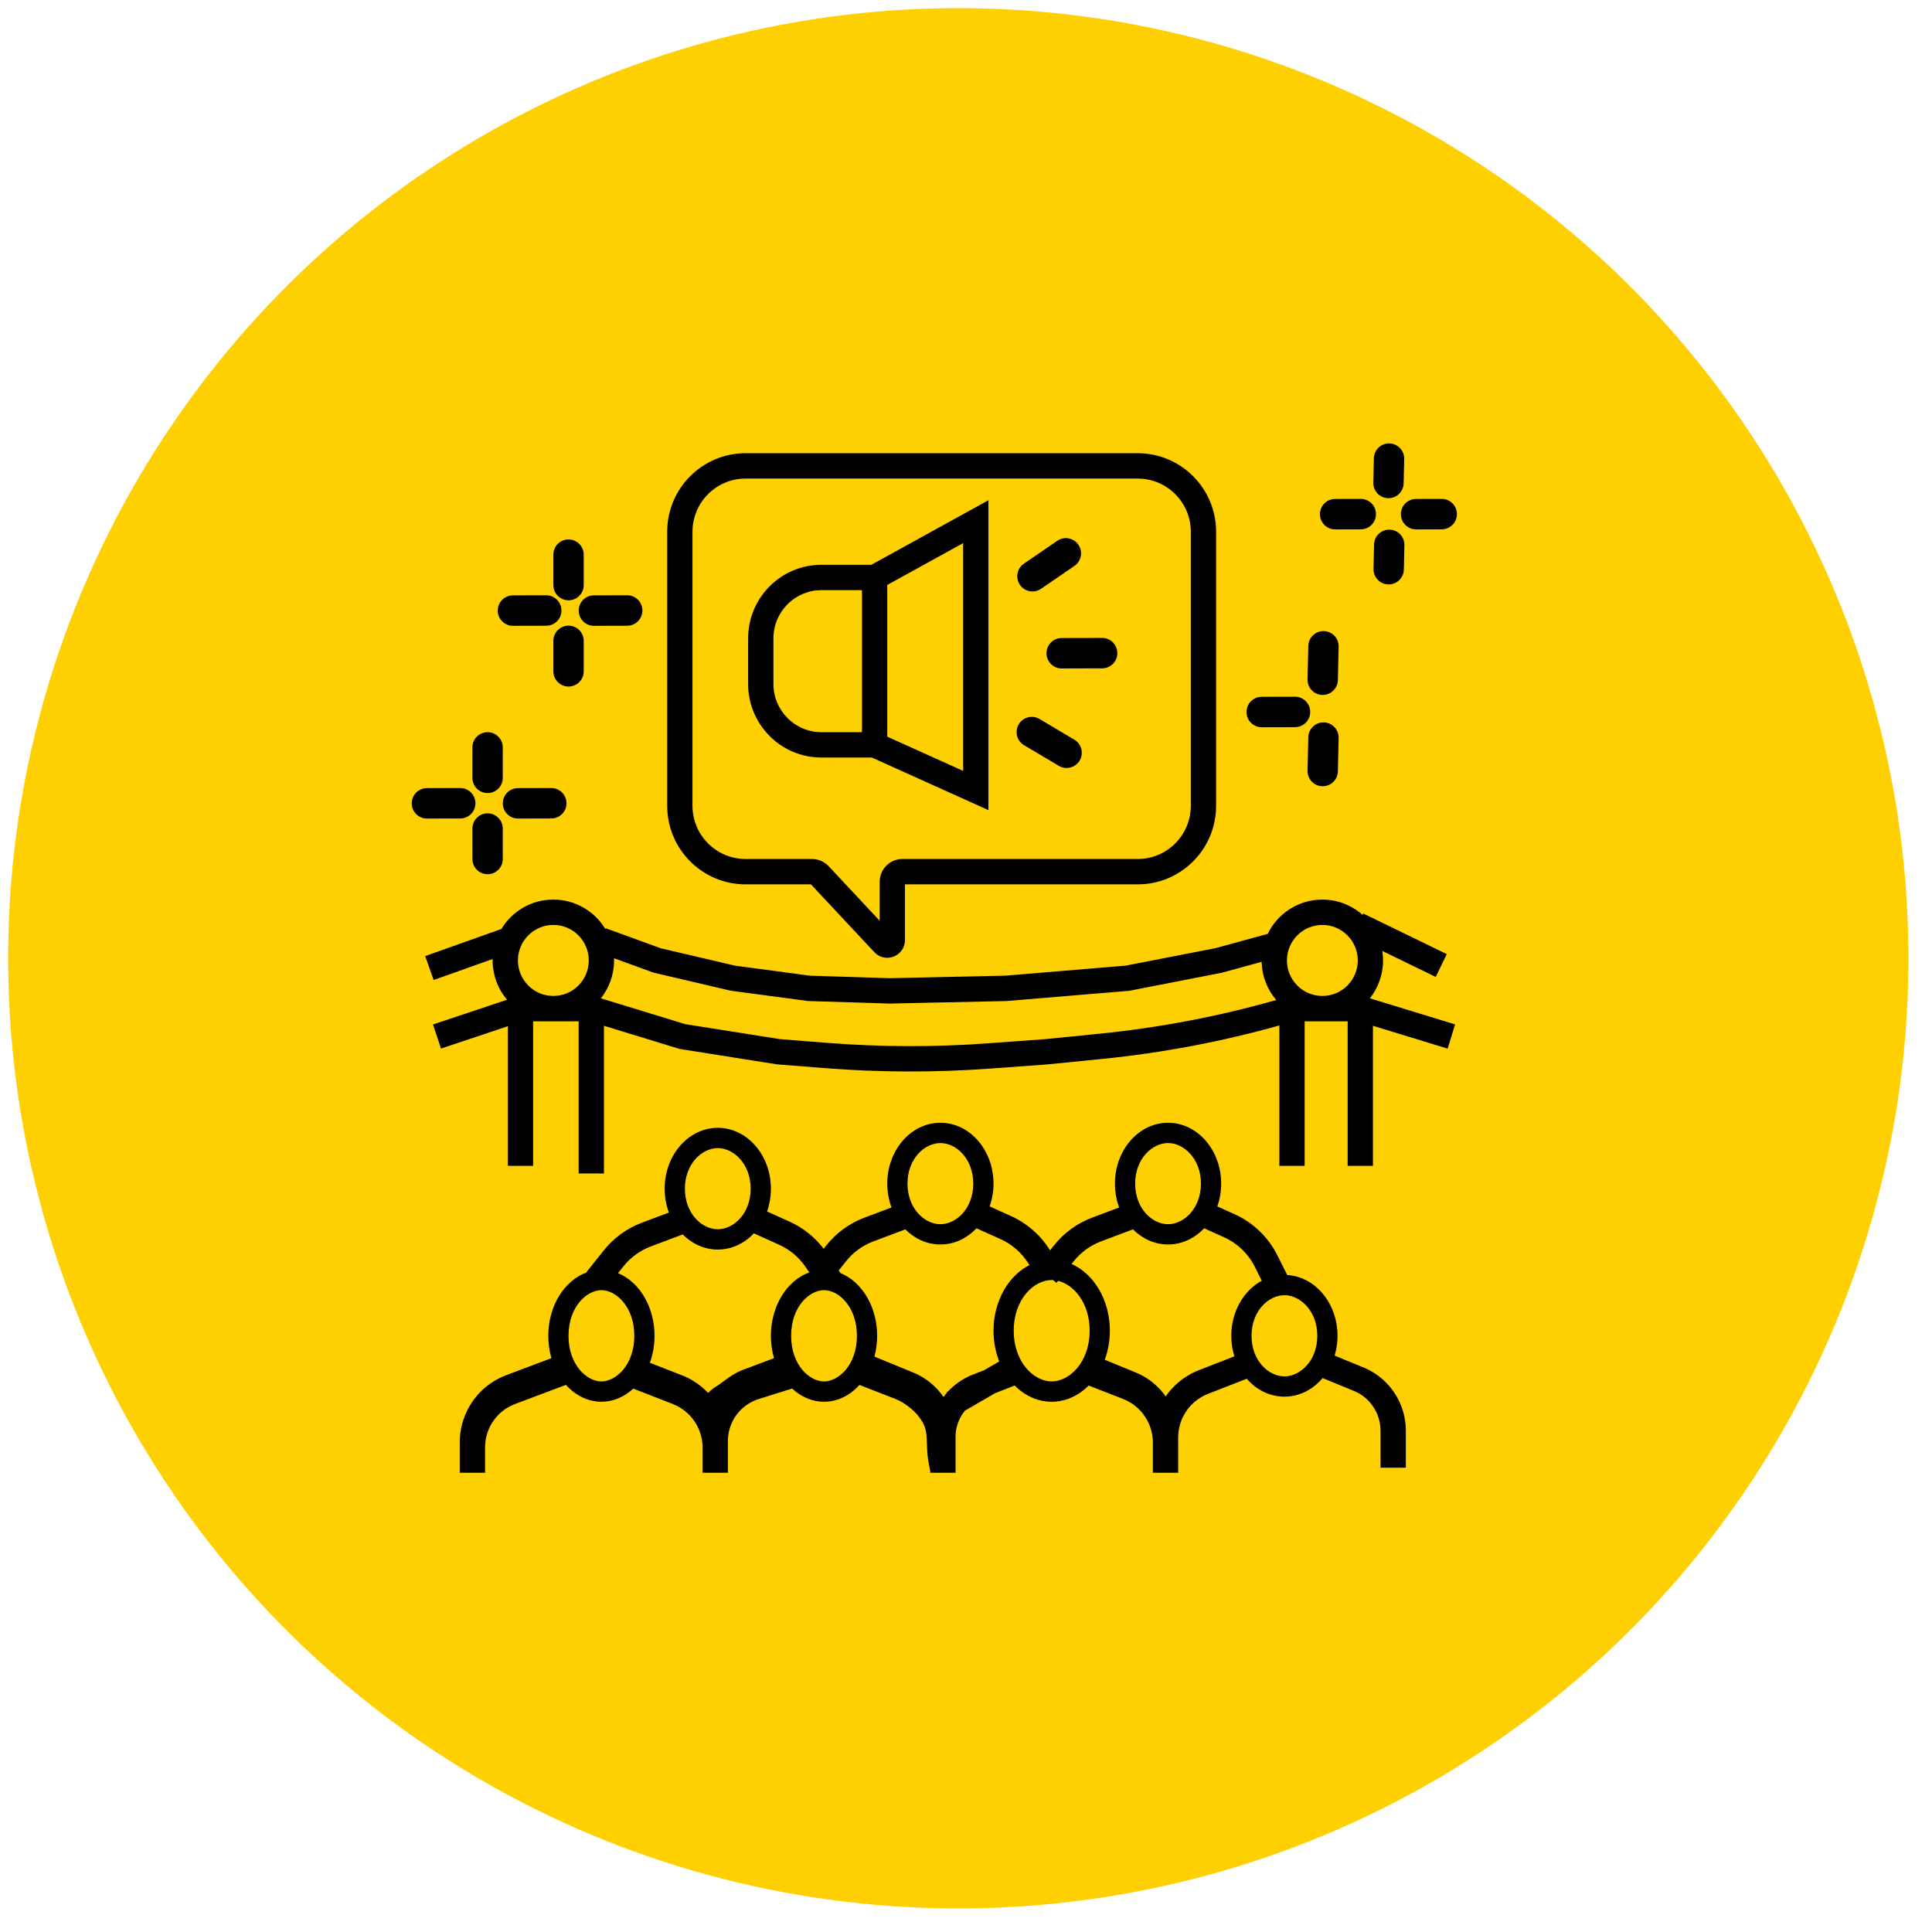<svg xmlns="http://www.w3.org/2000/svg" width="122" height="122" viewBox="0 0 122 122" fill="none"><circle cx="60.513" cy="60.513" r="60" transform="rotate(-0.492 60.513 60.513)" fill="#FFD001"></circle><path d="M73.759 70.899C75.611 70.899 77.113 72.62 77.113 74.743C77.113 75.251 77.026 75.737 76.869 76.181L77.961 76.674C79.135 77.204 80.091 78.123 80.667 79.278L81.283 80.513C83.054 80.619 84.461 82.297 84.461 84.352C84.461 84.79 84.396 85.211 84.278 85.603L86.097 86.349C86.698 86.595 87.235 86.974 87.668 87.457C88.38 88.25 88.774 89.279 88.774 90.346V92.68H87.177V90.346C87.177 89.675 86.929 89.027 86.481 88.528C86.208 88.224 85.87 87.986 85.493 87.831L83.519 87.021C82.909 87.745 82.054 88.195 81.107 88.195C80.178 88.195 79.336 87.763 78.729 87.063L76.282 88.018C76.116 88.082 75.956 88.162 75.805 88.256C74.93 88.795 74.398 89.751 74.398 90.78V93H72.8V91.1C72.8 90.071 72.268 89.115 71.394 88.576C71.242 88.482 71.082 88.403 70.916 88.338L68.747 87.492C68.112 88.132 67.298 88.516 66.411 88.516C65.523 88.516 64.709 88.132 64.074 87.492L62.837 87.975L60.93 89.081C60.554 89.542 60.341 90.124 60.341 90.733V93H58.743V92.913L58.623 92.26C58.549 91.854 58.542 91.442 58.53 91.121C58.518 90.775 58.502 90.509 58.444 90.269C58.293 89.656 57.734 89.018 57.017 88.576C56.866 88.482 56.706 88.403 56.54 88.338L54.272 87.454C53.678 88.114 52.894 88.516 52.035 88.516C51.279 88.516 50.583 88.206 50.022 87.683L47.906 88.346C47.687 88.415 47.477 88.511 47.282 88.631C46.463 89.136 45.965 90.03 45.965 90.994V93H44.367V91.42C44.367 90.391 43.835 89.436 42.961 88.896C42.809 88.803 42.649 88.723 42.483 88.658L39.988 87.686C39.428 88.207 38.732 88.516 37.978 88.516C37.117 88.516 36.332 88.112 35.738 87.45L32.525 88.659C32.349 88.725 32.18 88.808 32.02 88.906C31.156 89.439 30.63 90.384 30.63 91.4V93H29.032V91.08C29.032 89.507 29.846 88.046 31.183 87.222C31.43 87.07 31.692 86.941 31.964 86.839L34.821 85.764C34.693 85.323 34.623 84.848 34.623 84.352C34.623 82.448 35.652 80.843 37.057 80.347L37.035 80.328L38.127 78.959C38.756 78.17 39.587 77.567 40.53 77.212L42.239 76.569C42.067 76.107 41.971 75.597 41.971 75.063C41.971 72.94 43.473 71.219 45.326 71.219C47.178 71.219 48.68 72.94 48.68 75.063C48.68 75.572 48.593 76.057 48.437 76.501L49.862 77.144C50.71 77.527 51.448 78.116 52.011 78.855L52.184 78.639C52.813 77.85 53.644 77.246 54.587 76.891L56.296 76.249C56.124 75.786 56.028 75.277 56.028 74.743C56.028 72.62 57.53 70.899 59.382 70.899C61.235 70.899 62.737 72.62 62.737 74.743C62.737 75.251 62.65 75.737 62.493 76.181L63.845 76.791C64.832 77.236 65.669 77.959 66.254 78.871L66.308 78.955L66.56 78.639C67.19 77.85 68.02 77.246 68.963 76.891L70.672 76.249C70.5 75.786 70.404 75.277 70.404 74.743C70.404 72.62 71.906 70.899 73.759 70.899ZM61.661 77.562C61.063 78.197 60.263 78.586 59.382 78.586C58.535 78.586 57.761 78.225 57.17 77.631L55.148 78.391C54.474 78.644 53.881 79.076 53.431 79.639L52.961 80.228L53.074 80.391C54.418 80.934 55.389 82.502 55.389 84.352C55.389 84.811 55.328 85.253 55.218 85.666L57.664 86.669C58.265 86.915 58.802 87.294 59.235 87.777C59.359 87.916 59.473 88.062 59.578 88.214C59.641 88.129 59.708 88.046 59.778 87.965C59.79 87.916 59.8 87.888 59.802 87.886C59.803 87.885 59.805 87.884 59.806 87.883L59.809 87.882L59.81 87.881C59.811 87.88 59.814 87.879 59.819 87.876L59.818 87.876C59.817 87.877 59.815 87.878 59.814 87.878C59.814 87.879 59.813 87.879 59.813 87.879C59.812 87.88 59.812 87.88 59.812 87.88L59.812 87.88C59.814 87.879 59.817 87.877 59.819 87.876C59.82 87.875 59.821 87.874 59.822 87.874C59.835 87.867 59.86 87.852 59.904 87.826C60.077 87.645 60.267 87.478 60.473 87.328C60.765 87.114 61.084 86.94 61.421 86.808L62.144 86.526L63.098 85.972C62.867 85.385 62.737 84.727 62.737 84.031C62.737 82.162 63.674 80.56 65.006 79.887L64.91 79.737C64.492 79.086 63.894 78.569 63.19 78.251L61.661 77.562ZM76.037 77.562C75.439 78.197 74.639 78.586 73.759 78.586C72.911 78.586 72.137 78.225 71.546 77.63L69.524 78.391C68.85 78.644 68.257 79.076 67.808 79.639L67.666 79.816C69.077 80.442 70.085 82.093 70.085 84.031C70.085 84.686 69.969 85.306 69.763 85.866L71.721 86.669C72.321 86.915 72.858 87.294 73.292 87.777C73.407 87.905 73.513 88.04 73.611 88.18C73.963 87.668 74.422 87.228 74.967 86.891C75.201 86.747 75.447 86.625 75.703 86.525L77.948 85.649C77.821 85.244 77.752 84.807 77.752 84.352C77.752 82.815 78.54 81.489 79.677 80.874L79.239 79.995C78.827 79.17 78.144 78.513 77.305 78.134L76.037 77.562ZM47.604 77.882C47.006 78.518 46.206 78.906 45.326 78.906C44.478 78.906 43.704 78.546 43.113 77.951L41.091 78.712C40.417 78.965 39.824 79.396 39.374 79.959L39.026 80.396C40.365 80.942 41.332 82.507 41.332 84.352C41.332 84.959 41.226 85.536 41.038 86.056L43.062 86.845C43.317 86.945 43.564 87.068 43.798 87.212C44.141 87.423 44.449 87.677 44.718 87.962C44.866 87.804 45.041 87.665 45.239 87.542C45.46 87.406 45.641 87.26 45.925 87.055C46.182 86.871 46.501 86.658 46.88 86.515L48.878 85.764C48.75 85.323 48.68 84.848 48.68 84.352C48.68 82.452 49.705 80.849 51.106 80.349L50.858 79.988C50.444 79.384 49.873 78.906 49.206 78.605L47.604 77.882ZM59.884 87.848C59.86 87.858 59.842 87.866 59.831 87.871C59.832 87.873 59.835 87.878 59.843 87.892C59.856 87.877 59.87 87.863 59.884 87.848ZM37.978 81.469C37.072 81.469 35.901 82.491 35.901 84.352C35.901 86.213 37.072 87.234 37.978 87.234C38.883 87.234 40.054 86.213 40.054 84.352C40.054 82.491 38.883 81.469 37.978 81.469ZM52.035 81.469C51.129 81.469 49.958 82.491 49.958 84.352C49.958 86.213 51.129 87.234 52.035 87.234C52.94 87.234 54.111 86.213 54.111 84.352C54.111 82.491 52.94 81.469 52.035 81.469ZM66.411 80.828C65.311 80.828 64.015 82.015 64.015 84.031C64.015 86.048 65.311 87.234 66.411 87.234C67.51 87.234 68.807 86.048 68.807 84.031C68.807 82.26 67.806 81.129 66.817 80.881L66.715 81.008L66.494 80.831C66.466 80.83 66.439 80.828 66.411 80.828ZM81.107 81.789C80.115 81.789 79.03 82.771 79.03 84.352C79.03 85.933 80.115 86.914 81.107 86.914C82.099 86.914 83.183 85.933 83.183 84.352C83.183 82.771 82.099 81.789 81.107 81.789ZM45.326 72.5C44.334 72.5 43.249 73.482 43.249 75.063C43.249 76.644 44.334 77.625 45.326 77.625C46.318 77.625 47.402 76.644 47.402 75.063C47.402 73.482 46.318 72.5 45.326 72.5ZM59.382 72.18C58.39 72.18 57.306 73.162 57.306 74.743C57.306 76.324 58.39 77.305 59.382 77.305C60.374 77.305 61.459 76.324 61.459 74.743C61.459 73.162 60.374 72.18 59.382 72.18ZM73.759 72.18C72.767 72.18 71.682 73.162 71.682 74.743C71.682 76.324 72.767 77.305 73.759 77.305C74.751 77.305 75.835 76.324 75.835 74.743C75.835 73.162 74.751 72.18 73.759 72.18ZM83.503 56.806C84.478 56.806 85.368 57.172 86.045 57.773L86.088 57.686L91.359 60.249L90.662 61.69L87.29 60.051C87.32 60.246 87.336 60.446 87.336 60.649C87.336 61.553 87.024 62.384 86.503 63.04L91.883 64.688L91.416 66.219L86.697 64.774V73.621H85.1V64.493H82.385V73.621H80.787V64.755C77.133 65.78 73.397 66.487 69.62 66.866L66.171 67.212L66.16 67.213L66.15 67.213L62.493 67.48C59.038 67.732 55.57 67.722 52.116 67.451L49.097 67.213L49.066 67.211L49.035 67.206L42.965 66.245L42.91 66.236L42.856 66.219L39.981 65.339L38.138 64.774V74.102H36.54V64.493H33.665V73.621H32.068V64.803L27.848 66.214L27.342 64.694L32.017 63.132C31.451 62.462 31.109 61.596 31.109 60.649C31.109 60.619 31.109 60.589 31.11 60.558L27.383 61.885L26.849 60.375L31.66 58.663C32.331 57.55 33.55 56.806 34.943 56.806C36.339 56.806 37.56 57.554 38.23 58.671L38.251 58.615L41.72 59.88L46.427 60.981L51.142 61.612L56.195 61.77L63.492 61.611L71.092 60.976L76.771 59.869L80.052 58.971C80.674 57.689 81.986 56.806 83.503 56.806ZM38.774 60.51C38.775 60.556 38.776 60.603 38.776 60.649C38.776 61.553 38.464 62.384 37.943 63.04L40.447 63.807L43.268 64.671L49.255 65.619L52.241 65.854C55.614 66.119 59.003 66.129 62.377 65.883L66.023 65.617L69.461 65.272C73.227 64.894 76.951 64.183 80.591 63.148C80.034 62.496 79.69 61.657 79.67 60.736L77.164 61.422L77.135 61.43L77.106 61.435L71.356 62.556L71.313 62.565L71.269 62.568L63.602 63.209L63.577 63.211L63.553 63.212L56.205 63.372L56.184 63.372L56.163 63.372L51.051 63.212L51.011 63.21L50.971 63.205L46.179 62.564L46.14 62.559L46.102 62.55L41.31 61.429L41.264 61.418L41.219 61.402L38.774 60.51ZM34.943 58.407C33.708 58.407 32.706 59.411 32.706 60.649C32.706 61.887 33.708 62.891 34.943 62.891C36.178 62.891 37.179 61.887 37.179 60.649C37.179 59.411 36.178 58.407 34.943 58.407ZM83.503 58.407C82.268 58.407 81.266 59.411 81.266 60.649C81.266 61.887 82.268 62.891 83.503 62.891C84.738 62.891 85.739 61.887 85.739 60.649C85.739 59.411 84.738 58.407 83.503 58.407ZM71.842 28.619C74.577 28.619 76.794 30.841 76.794 33.583V50.88C76.794 53.622 74.577 55.845 71.842 55.845H57.146V59.359C57.146 60.375 55.905 60.867 55.212 60.126L51.209 55.845H47.083C44.348 55.845 42.131 53.622 42.131 50.88V33.583C42.131 30.841 44.348 28.619 47.083 28.619H71.842ZM47.083 30.22C45.23 30.22 43.728 31.726 43.728 33.583V50.88C43.728 52.737 45.23 54.243 47.083 54.243H51.279C51.676 54.243 52.056 54.408 52.327 54.699L55.549 58.143V55.684C55.549 54.889 56.192 54.243 56.986 54.243H71.842C73.695 54.243 75.196 52.737 75.196 50.88V33.583C75.196 31.726 73.695 30.22 71.842 30.22H47.083ZM30.79 51.36C31.319 51.36 31.748 51.791 31.748 52.321V54.243C31.748 54.774 31.319 55.204 30.79 55.204C30.26 55.204 29.831 54.774 29.831 54.243V52.321C29.831 51.791 30.26 51.36 30.79 51.36ZM29.061 49.762C29.59 49.761 30.021 50.19 30.022 50.721C30.023 51.251 29.596 51.683 29.066 51.684L26.961 51.689C26.432 51.691 26.001 51.262 26 50.731C25.999 50.2 26.427 49.769 26.956 49.768L29.061 49.762ZM34.812 49.762C35.341 49.761 35.771 50.19 35.773 50.721C35.774 51.251 35.346 51.683 34.817 51.684L32.711 51.689C32.182 51.691 31.752 51.262 31.75 50.731C31.749 50.2 32.177 49.769 32.706 49.768L34.812 49.762ZM62.417 51.157L61.291 50.649L55.057 47.837H51.875C49.316 47.837 47.242 45.758 47.242 43.193V40.31C47.242 37.745 49.316 35.665 51.875 35.665H55.024L61.234 32.241L62.417 31.588V51.157ZM30.79 46.236C31.319 46.236 31.748 46.666 31.748 47.196V49.118C31.748 49.649 31.319 50.079 30.79 50.079C30.26 50.079 29.831 49.649 29.831 49.118V47.196C29.831 46.666 30.26 46.236 30.79 46.236ZM83.595 45.617C84.125 45.629 84.543 46.069 84.531 46.6L84.483 48.71C84.47 49.241 84.032 49.661 83.502 49.649C82.973 49.636 82.554 49.196 82.567 48.666L82.615 46.556C82.627 46.025 83.066 45.605 83.595 45.617ZM56.028 36.939V46.518L60.82 48.68V34.297L56.028 36.939ZM64.329 45.74C64.598 45.283 65.186 45.132 65.642 45.402L67.841 46.707C68.297 46.977 68.448 47.567 68.178 48.023C67.909 48.48 67.321 48.631 66.865 48.361L64.665 47.056C64.21 46.786 64.059 46.197 64.329 45.74ZM51.875 37.267C50.199 37.267 48.84 38.629 48.84 40.31V43.193C48.84 44.873 50.199 46.236 51.875 46.236H54.431V37.267H51.875ZM81.774 43.996C82.304 43.995 82.734 44.424 82.735 44.954C82.737 45.485 82.308 45.916 81.779 45.918L79.674 45.923C79.145 45.924 78.714 45.495 78.713 44.965C78.712 44.434 79.14 44.002 79.669 44.001L81.774 43.996ZM83.595 39.852C84.125 39.864 84.543 40.304 84.531 40.834L84.483 42.945C84.47 43.475 84.032 43.895 83.502 43.883C82.973 43.871 82.554 43.431 82.567 42.9L82.615 40.79C82.627 40.26 83.066 39.839 83.595 39.852ZM35.901 39.509C36.431 39.509 36.86 39.939 36.86 40.47V42.392C36.86 42.922 36.431 43.353 35.901 43.353C35.372 43.353 34.943 42.922 34.943 42.392V40.47C34.943 39.939 35.372 39.509 35.901 39.509ZM69.594 40.283C70.124 40.281 70.554 40.71 70.555 41.241C70.557 41.772 70.129 42.203 69.599 42.204L67.044 42.211C66.514 42.212 66.084 41.783 66.083 41.253C66.081 40.722 66.509 40.291 67.039 40.289L69.594 40.283ZM34.492 37.591C35.022 37.589 35.452 38.018 35.453 38.549C35.455 39.08 35.027 39.511 34.497 39.513L32.392 39.518C31.863 39.519 31.432 39.09 31.431 38.559C31.43 38.029 31.858 37.597 32.387 37.596L34.492 37.591ZM39.604 37.591C40.133 37.589 40.563 38.018 40.565 38.549C40.566 39.08 40.138 39.511 39.609 39.513L37.504 39.518C36.974 39.519 36.544 39.09 36.543 38.559C36.541 38.029 36.969 37.597 37.498 37.596L39.604 37.591ZM35.901 34.064C36.431 34.064 36.86 34.494 36.86 35.025V36.947C36.86 37.477 36.431 37.907 35.901 37.907C35.372 37.907 34.943 37.477 34.943 36.947V35.025C34.943 34.494 35.372 34.064 35.901 34.064ZM66.766 34.149C67.203 33.85 67.799 33.962 68.098 34.4C68.396 34.839 68.284 35.437 67.847 35.736L65.737 37.181C65.3 37.481 64.703 37.368 64.404 36.93C64.106 36.492 64.218 35.894 64.655 35.594L66.766 34.149ZM87.748 33.446C88.278 33.458 88.697 33.898 88.684 34.428L88.649 35.965C88.637 36.496 88.198 36.916 87.669 36.904C87.14 36.892 86.72 36.452 86.733 35.921L86.768 34.384C86.78 33.853 87.219 33.433 87.748 33.446ZM85.927 31.504C86.457 31.503 86.887 31.932 86.888 32.462C86.89 32.993 86.462 33.424 85.933 33.426L84.311 33.43C83.781 33.431 83.351 33.002 83.35 32.471C83.348 31.941 83.776 31.509 84.306 31.508L85.927 31.504ZM91.039 31.504C91.568 31.503 91.999 31.932 92 32.462C92.001 32.993 91.573 33.424 91.044 33.426L89.422 33.43C88.893 33.431 88.463 33.002 88.462 32.471C88.46 31.941 88.888 31.509 89.417 31.508L91.039 31.504ZM87.735 28C88.265 28.013 88.683 28.453 88.671 28.983L88.636 30.52C88.624 31.051 88.185 31.471 87.656 31.459C87.126 31.446 86.707 31.006 86.72 30.476L86.755 28.939C86.767 28.408 87.206 27.988 87.735 28Z" fill="black"></path></svg>
